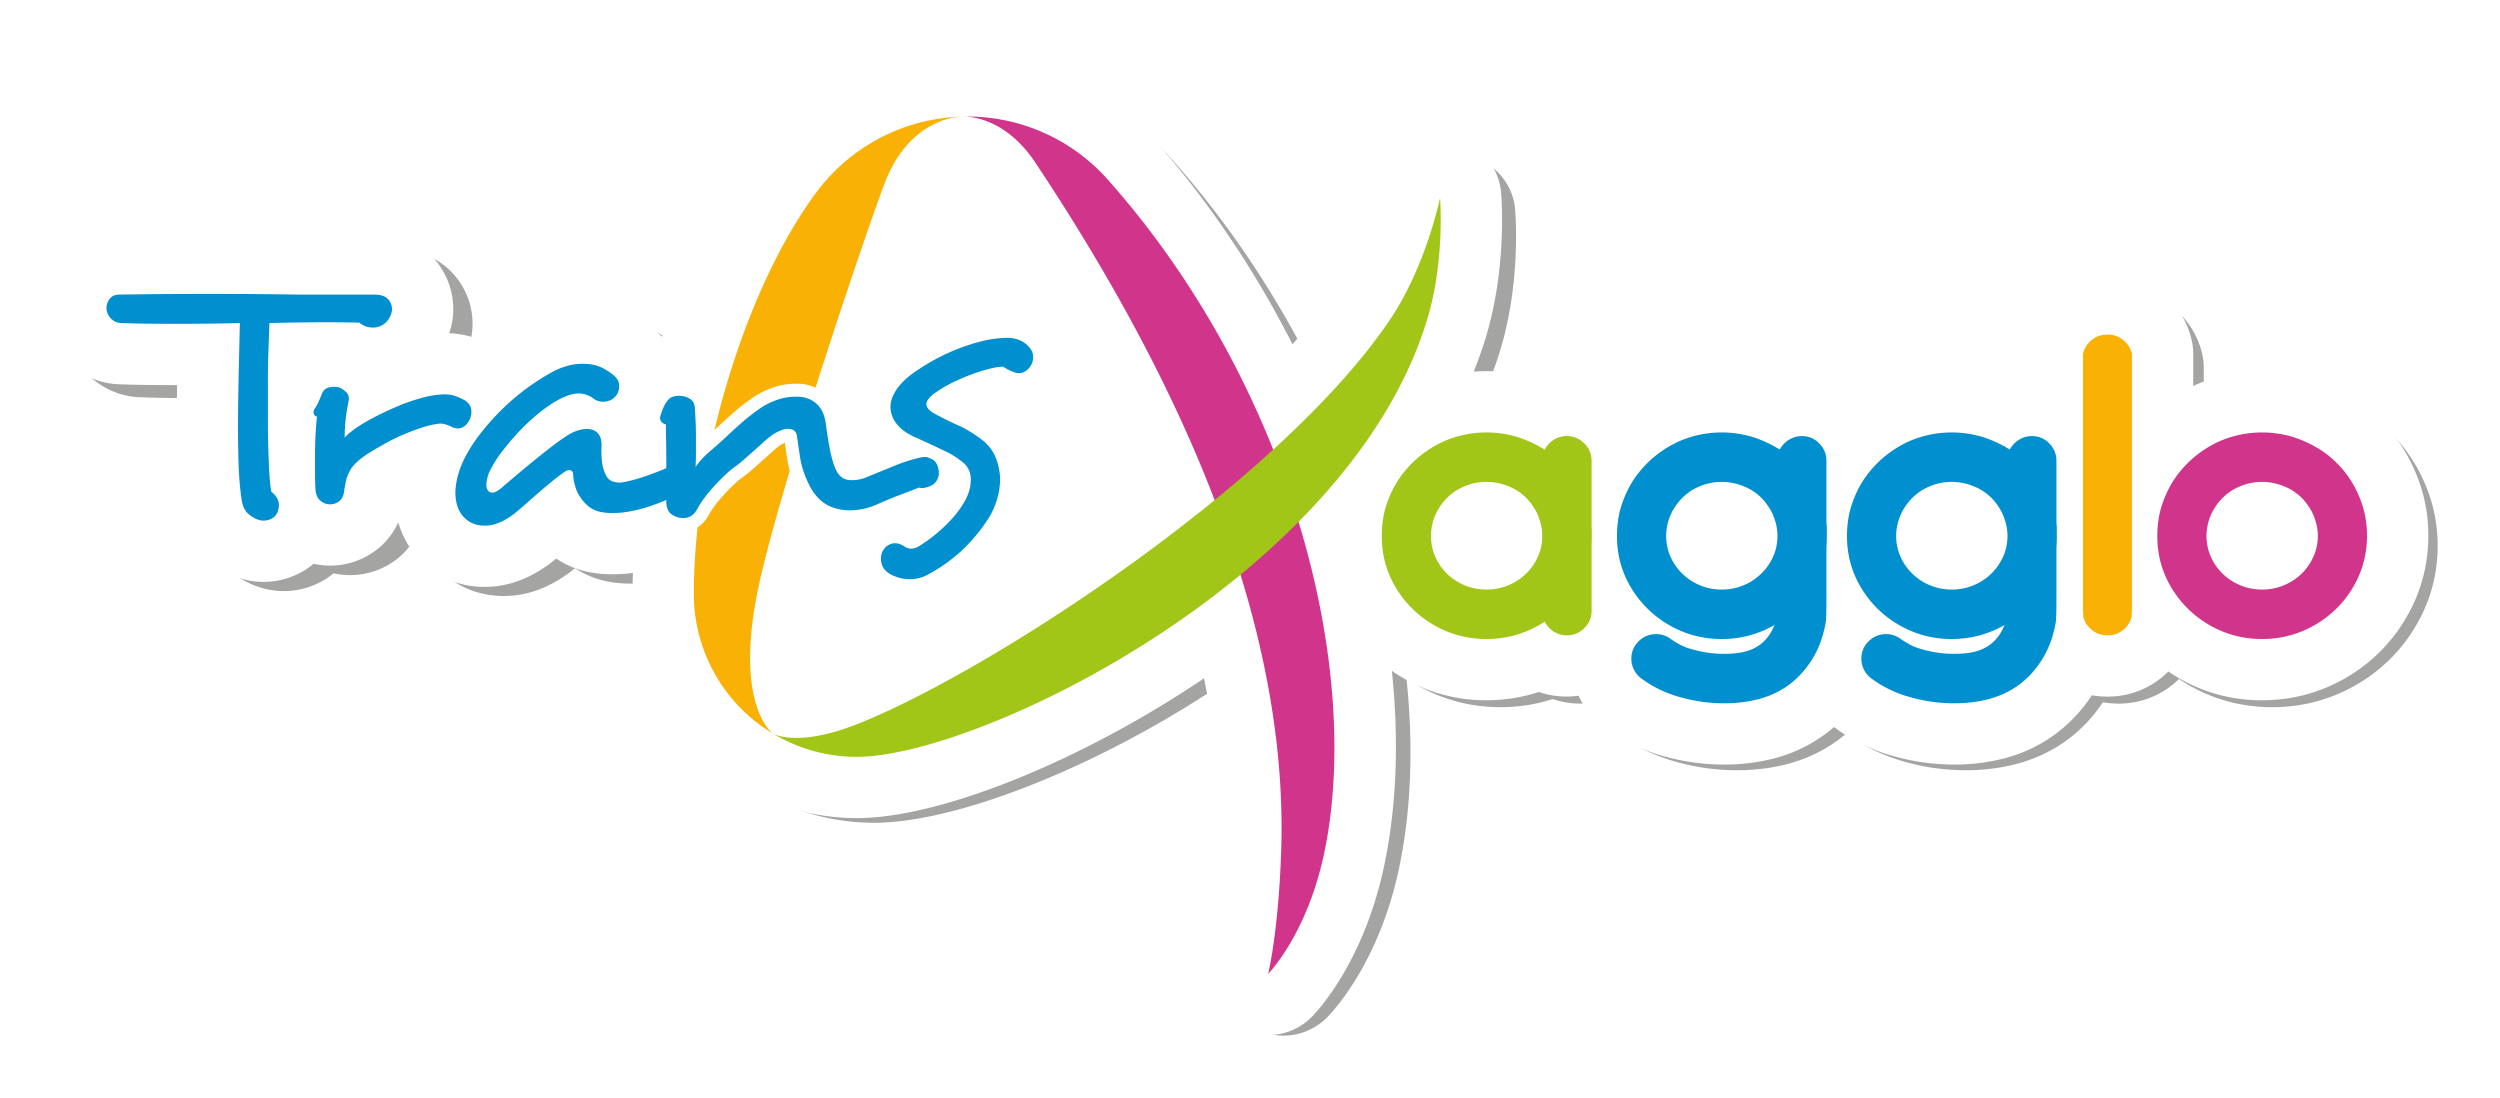 <svg xmlns="http://www.w3.org/2000/svg" viewBox="0 0 95.723 42.026"><defs><clipPath id="a" clipPathUnits="userSpaceOnUse"><path d="M259.55 656.697h264.6v-112.68h-264.6z"/></clipPath><filter id="b" width="1.008" height="1.021" x="-.004" y="-.01" color-interpolation-filters="sRGB"><feGaussianBlur stdDeviation=".457"/></filter></defs><g filter="url(#b)" transform="matrix(.351 0 0 -.346 92.828 23.662)"><path fill="#a4a4a3" d="M0 15c-1.373 3.202-3.564 5.832-6.514 7.816-.057.038-.114.076-.172.112a19.87 19.87 0 01-4.61 2.14c-1.73.521-3.514.785-5.303.785-2.348 0-4.669-.455-6.9-1.354l-.097-.039c-.16-.068-.314-.147-.472-.22v3.482a6.62 6.62 0 01-.178 1.536 9.32 9.32 0 01-3.2 5.116 9.203 9.203 0 01-5.892 2.099h-.08a9.198 9.198 0 01-5.89-2.098 9.327 9.327 0 01-3.204-5.121 6.712 6.712 0 01-.176-1.527v-2.341a9.195 9.195 0 01-1.927-.442c-.081.027-.16.06-.241.086a18.38 18.38 0 01-5.425.823 18.39 18.39 0 01-6.9-1.354l-.096-.039a18.096 18.096 0 01-2.889-1.553 9.222 9.222 0 01-6.382 2.55 9.286 9.286 0 01-3.032-.513c-.081.027-.16.06-.241.086a18.38 18.38 0 01-5.425.823c-2.347 0-4.668-.455-6.899-1.353l-.097-.04a18.092 18.092 0 01-3.203-1.757l-.011.011a9.284 9.284 0 01-6.608 2.743 9.306 9.306 0 01-3.053-.51c-.079.026-.156.058-.234.083a18.38 18.38 0 01-5.424.823c-.463 0-.924-.023-1.384-.058.481 1.207.92 2.437 1.302 3.694 2.27 7.455 1.738 14.893 1.669 15.717a6.652 6.652 0 01-13.15.776c-.012-.061-1.324-6.22-4.438-10.835-1.412-2.093-3.123-4.229-5.059-6.374-4.062 7.997-9.122 15.581-15.038 22.251a27.017 27.017 0 01-20.247 9.114 10.82 10.82 0 01-.927-.021c-.112-.004-.215 0-.332-.008-8.185-.374-15.644-4.351-20.533-10.969-3.768-5.103-7.072-11.913-9.577-19.319a9.1 9.1 0 01-1.839-.198 8.924 8.924 0 01-.939.904c-1.78 1.474-3.726 2.365-5.79 2.65-.609.084-1.223.127-1.824.127-1.021 0-2.035-.122-3.018-.363a14.484 14.484 0 01-3.873-1.569 43.366 43.366 0 01-2.061-1.283 28.199 28.199 0 01-1.543-1.115c-.283.129-.576.254-.893.373-.974.365-2.013.565-3.09.617a8.7 8.7 0 01.322 1.213 8.26 8.26 0 01-1.704 6.572c-.912 1.145-3.001 3.064-6.747 3.064h-8.082c-1.653 0-3.384-.007-5.195-.021a660.727 660.727 0 00-5.214-.021c-1.7 0-3.315.007-4.848.021-1.519.014-2.865.021-4.037.021a7.826 7.826 0 01-.264.004c-2.319 0-4.421-.904-5.926-2.553a8.246 8.246 0 01-2.139-5.005c-.151-2.09.534-4.171 1.933-5.865 1.525-1.844 3.78-2.921 6.21-2.973.726-.03 1.595-.051 2.651-.065 1.059-.015 2.183-.022 3.373-.022h.138a306.42 306.42 0 01-.041-3.128c-.015-1.759 0-3.497.044-5.164.048-1.808.169-3.371.368-4.772.368-3.134 1.888-5.007 3.108-6.03 1.301-1.09 2.734-1.798 4.261-2.103l.078-.015a8.523 8.523 0 011.574-.147h.001c1.498 0 2.985.406 4.312 1.182.395.233.764.497 1.107.787a8.209 8.209 0 016.982 1.637 7.906 7.906 0 012.207 2.857 9.673 9.673 0 012.864-4.565c1.778-1.597 4.032-2.441 6.519-2.441.166 0 .334.004.503.012 2.305.104 4.572.995 6.738 2.646l.164.129c.117.095.235.193.355.293a9.566 9.566 0 011.932-1.006c1.235-.473 2.6-.704 4.172-.704.525 0 1.084.027 1.662.079l.119.012c.145.016.294.04.44.06a67.125 67.125 0 01-.043-2.275c.007-8.446 4.483-16.393 11.685-20.782.02-.013.038-.029.059-.041l.057-.035.006-.004.006-.003a24.317 24.317 0 0112.512-3.476h.023c8.704 0 23.319 5.748 36.368 14.303.422.276.863.571 1.311.875 1.347-6.464 1.928-12.664 1.726-18.58-.267-7.83-1.217-11.878-1.219-11.887a6.652 6.652 0 0111.177-6.298c.579.584 5.725 6.011 7.912 16.613 1.342 6.505 1.562 13.614.794 20.959a19.19 19.19 0 011.24-.791c2.754-1.593 5.792-2.402 9.03-2.402 1.974 0 3.875.304 5.685.9a9.272 9.272 0 013.026-.503c.431 0 .856.039 1.276.097.034-.07.065-.141.1-.21a9.218 9.218 0 012.726-3.236c1.849-1.386 3.987-2.429 6.356-3.101a24.24 24.24 0 016.598-.926c1.704 0 3.321.175 4.814.52.1.019.2.041.299.065 2.615.635 4.906 1.811 6.843 3.489.02-.015.036-.032.056-.047 1.848-1.386 3.986-2.429 6.355-3.101a24.23 24.23 0 016.598-.926c1.704 0 3.322.175 4.814.52.1.019.2.041.299.065 3.137.762 5.816 2.291 7.965 4.545.711.746 1.34 1.547 1.897 2.393a9.498 9.498 0 011.65-.147h.08a9.2 9.2 0 016.569 2.726c.37-.251.748-.494 1.14-.721 2.754-1.593 5.792-2.402 9.03-2.402 3.232 0 6.271.806 9.03 2.395A17.96 17.96 0 01-1.02-1.027C.617 1.727 1.448 4.761 1.448 7.991 1.448 10.45.961 12.807 0 15"/></g><g><path fill="#fff" d="M92.468 18.04a6.245 6.245 0 00-2.298-2.758l-.061-.04a7.01 7.01 0 00-1.626-.754 6.484 6.484 0 00-1.871-.277 6.486 6.486 0 00-2.468.491c-.057.024-.111.052-.167.078V13.55c0-.182-.02-.364-.063-.541a3.29 3.29 0 00-1.129-1.805 3.246 3.246 0 00-2.078-.74h-.028c-.768 0-1.487.255-2.078.74a3.29 3.29 0 00-1.13 1.806 2.368 2.368 0 00-.063.539v.826c-.232.027-.46.08-.68.155l-.085-.03a6.484 6.484 0 00-1.914-.29c-.827 0-1.646.16-2.434.477l-.033.014c-.357.15-.696.336-1.02.548a3.253 3.253 0 00-3.321-.719l-.085-.03a6.484 6.484 0 00-1.914-.29c-.827 0-1.646.16-2.433.477l-.034.014a6.382 6.382 0 00-1.13.62l-.004-.004a3.275 3.275 0 00-2.331-.968c-.374 0-.736.062-1.077.18l-.083-.029c-.014-.004-.028-.01-.043-.013a6.48 6.48 0 00-2.359-.257c.17-.426.325-.86.46-1.303.8-2.63.613-5.254.588-5.545a2.347 2.347 0 00-4.639-.273c-.004.021-.467 2.194-1.565 3.822a20.597 20.597 0 01-1.785 2.249c-1.433-2.821-3.218-5.497-5.305-7.85a9.532 9.532 0 00-7.47-3.208c-.04.002-.076 0-.117.003a9.494 9.494 0 00-7.244 3.87c-1.33 1.8-2.494 4.202-3.378 6.815a3.21 3.21 0 00-.649.07 3.148 3.148 0 00-.309-.3l-.022-.02c-.628-.52-1.315-.833-2.043-.934a4.473 4.473 0 00-1.708.083 5.11 5.11 0 00-1.366.554c-.266.156-.51.308-.727.452a9.948 9.948 0 00-.545.394 3.59 3.59 0 00-1.405-.35 3.07 3.07 0 00.134-.56 2.914 2.914 0 00-.621-2.186c-.322-.404-1.059-1.08-2.38-1.08H11.48c-.583 0-1.193.002-1.832.007a233.09 233.09 0 01-3.55 0 156.505 156.505 0 00-1.517-.01c-.818 0-1.56.32-2.09.901a2.91 2.91 0 00-.755 1.766 2.915 2.915 0 00.682 2.07 2.91 2.91 0 002.19 1.048c.256.01.563.018.936.023.373.005.77.008 1.19.008h.048c-.007.371-.011.74-.014 1.103-.006.62 0 1.234.015 1.822.017.638.06 1.19.13 1.683.13 1.106.666 1.767 1.096 2.128a3.354 3.354 0 001.531.747 3.015 3.015 0 002.077-.365c.14-.083.27-.176.39-.278a2.896 2.896 0 002.463-.577c.334-.27.598-.614.78-1.008.221.762.638 1.28 1.01 1.61.627.563 1.422.861 2.3.861.058 0 .117-.001.177-.004.813-.037 1.613-.351 2.377-.933l.058-.046.125-.103c.214.144.442.263.681.355.436.166.918.248 1.472.248a6.586 6.586 0 00.629-.032l.155-.021c-.01.27-.015.538-.015.802a8.639 8.639 0 004.122 7.332l.02.014.02.012.003.002h.002l.003.003a8.578 8.578 0 004.41 1.224h.009c3.07 0 8.226-2.028 12.83-5.046.149-.097.304-.201.462-.308.476 2.28.68 4.467.61 6.554-.095 2.763-.43 4.19-.43 4.194a2.347 2.347 0 003.942 2.222c.204-.206 2.02-2.121 2.791-5.861.474-2.295.551-4.803.28-7.394a6.28 6.28 0 003.623 1.126c.697 0 1.368-.107 2.006-.317a3.27 3.27 0 001.518.143l.035.074c.234.46.563.847.962 1.142a6.818 6.818 0 002.242 1.094 8.551 8.551 0 002.328.326 7.556 7.556 0 001.803-.206 5.689 5.689 0 002.414-1.23l.02.016a6.813 6.813 0 002.242 1.094 8.548 8.548 0 002.328.326 7.556 7.556 0 001.803-.206 5.656 5.656 0 002.81-1.603c.251-.263.473-.546.67-.844.19.033.384.051.582.051h.028a3.246 3.246 0 002.317-.961 6.28 6.28 0 003.588 1.102c1.14 0 2.212-.285 3.185-.845a6.336 6.336 0 002.31-2.276c.578-.971.871-2.041.871-3.18a6.12 6.12 0 00-.51-2.474"/><path fill="#008fcf" d="M68.142 17.22a.974.974 0 01.35-.378.916.916 0 01.5-.144.9.9 0 01.666.28c.183.186.275.41.275.67v2.407c.006.037.01.093.01.168 0 .074-.004.13-.01.168v2.397c0 .466-.005.77-.014.909-.01.14-.039.3-.089.48a3.665 3.665 0 01-.91 1.67c-.444.466-.998.78-1.664.942h-.009c-.373.093-.787.14-1.24.14a6.157 6.157 0 01-1.688-.239 4.443 4.443 0 01-1.474-.713.93.93 0 01-.28-.331.919.919 0 01-.102-.425.9.9 0 01.28-.666.924.924 0 01.671-.275c.13 0 .252.025.364.074a.838.838 0 01.205.122c.149.099.286.18.41.242.125.062.298.121.523.177.354.094.72.14 1.1.14.317 0 .581-.028.793-.084.348-.087.627-.258.84-.513.21-.255.341-.553.39-.895l.01-.084v-.177M76.95 17.22a.974.974 0 01.35-.378.916.916 0 01.498-.144.9.9 0 01.667.28c.183.186.275.41.275.67v2.407c.006.037.01.093.01.168 0 .074-.004.13-.01.168v2.397c0 .466-.005.77-.014.909-.009.14-.039.3-.088.48a3.662 3.662 0 01-.91 1.67c-.444.466-1 .78-1.665.942h-.009c-.373.093-.786.14-1.24.14a6.157 6.157 0 01-1.688-.239 4.447 4.447 0 01-1.474-.713.93.93 0 01-.28-.331.919.919 0 01-.102-.425.9.9 0 01.28-.666.924.924 0 01.671-.275c.13 0 .252.025.364.074a.838.838 0 01.205.122c.15.099.286.18.41.242.125.062.299.121.523.177.354.094.72.14 1.1.14.317 0 .581-.028.793-.084.348-.087.628-.258.84-.513.21-.255.341-.553.39-.895l.01-.084v-.177"/><path fill="#d1348b" d="M90.631 20.512c0 .715-.18 1.375-.54 1.982a3.995 3.995 0 01-1.465 1.44 3.966 3.966 0 01-2.014.532 3.939 3.939 0 01-2.01-.531 4.023 4.023 0 01-1.46-1.432c-.36-.6-.54-1.257-.54-1.972 0-.436.058-.834.177-1.194.13-.392.301-.74.513-1.045a4.122 4.122 0 011.762-1.427 4.114 4.114 0 012.751-.13c.367.118.719.283 1.054.494a3.92 3.92 0 011.455 1.744c.212.479.317.992.317 1.539m-2.951 1.786c.326-.183.586-.434.778-.751.193-.317.29-.662.29-1.035a1.91 1.91 0 00-.103-.606 1.847 1.847 0 00-.261-.532 1.971 1.971 0 00-.933-.755 2.2 2.2 0 00-1.473-.075 2.335 2.335 0 00-.56.261 2.162 2.162 0 00-.765.914 2.037 2.037 0 00-.168.793c0 .373.095.718.285 1.035a2.139 2.139 0 001.842 1.026 2.14 2.14 0 001.068-.275"/><path fill="#a2c617" d="M59.066 17.434a.945.945 0 01.331-.527c.171-.14.369-.21.592-.21.262 0 .485.094.672.28.186.187.28.41.28.672v5.735a.902.902 0 01-.28.667.924.924 0 01-.672.276.907.907 0 01-.582-.206.918.918 0 01-.332-.513"/><path fill="#008fcf" d="M78.75 20.512c0 .715-.181 1.375-.541 1.982a3.995 3.995 0 01-1.465 1.44 3.966 3.966 0 01-2.014.532 3.939 3.939 0 01-2.01-.531 4.023 4.023 0 01-1.46-1.432c-.36-.6-.54-1.257-.54-1.972 0-.436.058-.834.177-1.194.13-.392.301-.74.513-1.045a4.122 4.122 0 011.762-1.427 4.114 4.114 0 012.751-.13c.367.118.719.283 1.054.494a3.92 3.92 0 011.455 1.744c.212.479.317.992.317 1.539m-2.951 1.786c.326-.183.585-.434.778-.751.193-.317.29-.662.29-1.035a1.91 1.91 0 00-.103-.606 1.847 1.847 0 00-.261-.532 1.971 1.971 0 00-.933-.755 2.2 2.2 0 00-1.473-.075 2.335 2.335 0 00-.56.261 2.162 2.162 0 00-.765.914 2.037 2.037 0 00-.168.793c0 .373.095.718.285 1.035a2.139 2.139 0 001.842 1.026 2.14 2.14 0 001.068-.275M69.942 20.512c0 .715-.18 1.375-.54 1.982a3.995 3.995 0 01-1.465 1.44 3.966 3.966 0 01-2.014.532 3.939 3.939 0 01-2.01-.531 4.023 4.023 0 01-1.46-1.432c-.36-.6-.54-1.257-.54-1.972 0-.436.058-.834.176-1.194.131-.392.302-.74.513-1.045a4.122 4.122 0 011.763-1.427 4.114 4.114 0 012.751-.13c.367.118.718.283 1.054.494a3.92 3.92 0 011.455 1.744c.211.479.317.992.317 1.539m-4.02-2.061c-.205 0-.416.031-.634.093a2.335 2.335 0 00-.56.261 2.162 2.162 0 00-.764.914 2.044 2.044 0 00-.168.793c0 .373.095.718.285 1.035a2.139 2.139 0 001.842 1.026 2.139 2.139 0 001.846-1.026c.193-.317.29-.662.29-1.035a1.91 1.91 0 00-.103-.606 1.847 1.847 0 00-.261-.532 1.971 1.971 0 00-.933-.755 2.2 2.2 0 00-.84-.168"/><path fill="#f9b105" d="M81.63 13.548a.945.945 0 00-.331-.527.908.908 0 00-.592-.21l-.014.001h-.015a.908.908 0 00-.591.209.945.945 0 00-.332.527v9.836c0 .035.006.066.01.1v.124c.05.205.16.377.33.513a.907.907 0 00.583.205l.015-.001.014.001a.907.907 0 00.583-.205.919.919 0 00.33-.513v-.125c.004-.033.01-.064.01-.099v-9.622-.002z"/><path fill="#a2c617" d="M60.936 20.512c0 .715-.18 1.375-.54 1.982a3.995 3.995 0 01-1.465 1.44 3.966 3.966 0 01-2.014.532 3.939 3.939 0 01-2.01-.531 4.023 4.023 0 01-1.46-1.432c-.36-.6-.54-1.257-.54-1.972 0-.436.058-.834.176-1.194.13-.392.302-.74.513-1.045a4.122 4.122 0 011.763-1.427 4.114 4.114 0 012.751-.13c.367.118.718.283 1.054.494a3.92 3.92 0 011.455 1.744c.211.479.317.992.317 1.539m-2.952 1.786c.327-.183.586-.434.779-.751.193-.317.29-.662.29-1.035a1.91 1.91 0 00-.103-.606 1.847 1.847 0 00-.261-.532 1.971 1.971 0 00-.933-.755 2.2 2.2 0 00-1.474-.075 2.335 2.335 0 00-.56.261 2.162 2.162 0 00-.764.914 2.037 2.037 0 00-.168.793c0 .373.095.718.285 1.035.19.317.447.568.773.75.327.185.683.276 1.069.276a2.14 2.14 0 001.067-.275"/><path fill="#d1348b" d="M36.847 4.465a7.188 7.188 0 015.58 2.424c7.017 7.911 9.743 18.666 8.288 25.718-.653 3.164-2.159 4.681-2.159 4.681s.393-1.571.499-4.681c.24-7.038-2.319-15.715-9.407-26.373-1.261-1.897-2.8-1.769-2.8-1.769"/><path fill="#f9b105" d="M29.593 28.087a6.239 6.239 0 01-3.027-5.35c0-5.114 1.943-11.65 4.673-15.347a7.19 7.19 0 015.608-2.924s-1.972-.042-2.967 2.53c-.634 1.64-4.14 11.942-4.891 15.74-.855 4.318.604 5.351.604 5.351"/><path fill="#a2c617" d="M29.593 28.087a6.216 6.216 0 003.215.892c4.68 0 18.825-6.852 21.834-16.734.694-2.277.496-4.668.496-4.668s-.53 2.607-1.92 4.668c-4.255 6.305-15.477 13.55-20.41 15.486-2.317.91-3.215.356-3.215.356"/><path fill="#008fcf" d="M10.096 20.183a.896.896 0 01-.17-.016 1.286 1.286 0 01-.568-.293c-.204-.171-.327-.437-.364-.79-.06-.408-.098-.905-.113-1.468-.015-.562-.02-1.15-.015-1.748.005-.59.015-1.201.03-1.817l.032-1.427a109.29 109.29 0 01-3.355.016c-.366-.005-.669-.012-.91-.022a.794.794 0 01-.629-.289.807.807 0 01.008-1.084c.09-.098.256-.215.539-.215.02 0 .04 0 .062.002h.082c.387 0 .842.002 1.354.007a191.732 191.732 0 003.586 0 232.93 232.93 0 011.816-.007h2.85c.338 0 .586.097.74.29a.821.821 0 01.179.624 1.07 1.07 0 01-.186.438.927.927 0 01-.376.316.904.904 0 01-.405.09c-.047 0-.096-.003-.147-.01a.977.977 0 01-.463-.18 51.04 51.04 0 00-1.297-.012c-.527 0-1.138.008-1.82.024l-.029.767c-.014.381-.022.794-.022 1.23v1.313c0 .433.005.845.015 1.225.01.38.024.72.044 1.013.015.23.034.412.054.54.28.25.321.527.304.723-.035.365-.22.545-.368.632a.896.896 0 01-.458.128"/><path fill="#fff" d="M4.58 11.279a232.4 232.4 0 016.9.001H14.333c.258 0 .44.066.544.197.105.13.147.277.127.439a.812.812 0 01-.141.325.679.679 0 01-.277.233.664.664 0 01-.302.067.88.88 0 01-.116-.007.711.711 0 01-.403-.18c-.318-.01-.781-.014-1.388-.014-.597 0-1.284.01-2.06.03l-.037 1a31.85 31.85 0 00-.023 1.239v1.313c0 .439.005.85.016 1.232.01.383.024.724.044 1.023.02.298.045.517.075.656.209.16.303.349.283.567-.02.21-.102.356-.246.441a.65.65 0 01-.455.082c-.15-.03-.301-.11-.455-.239-.155-.13-.247-.338-.277-.627-.06-.408-.097-.89-.111-1.448-.016-.557-.02-1.137-.016-1.739.005-.602.016-1.206.03-1.813.015-.607.028-1.17.038-1.687a101.246 101.246 0 01-3.605.022 33.639 33.639 0 01-.903-.022.55.55 0 01-.448-.2.565.565 0 01-.15-.404.573.573 0 01.15-.354c.081-.089.2-.133.355-.133m0-.497c-.374 0-.6.16-.722.296a1.053 1.053 0 00-.016 1.41c.203.245.486.375.82.379.238.01.544.017.907.022a107.072 107.072 0 003.104-.01c-.007.368-.016.756-.026 1.166-.015.613-.025 1.226-.03 1.821-.005.599 0 1.19.015 1.756.015.57.054 1.074.115 1.497.045.415.197.733.45.946.218.183.446.299.677.345a1.143 1.143 0 00.803-.14c.2-.117.446-.355.491-.822a1.084 1.084 0 00-.317-.868 7.12 7.12 0 01-.04-.437c-.02-.29-.035-.627-.044-1.002a46.93 46.93 0 01-.015-1.219V14.61c0-.431.008-.841.022-1.22l.02-.534a74.055 74.055 0 012.798-.008c.151.096.323.156.513.18.06.008.12.011.177.011.186 0 .36-.039.516-.115.187-.087.345-.22.469-.396a1.31 1.31 0 00.229-.551 1.065 1.065 0 00-.232-.809c-.203-.254-.517-.384-.933-.384H11.48c-.577 0-1.188.003-1.818.008a231.276 231.276 0 01-3.581 0 160.862 160.862 0 00-1.501-.009"/><path fill="#008fcf" d="M12.63 19.56a.784.784 0 01-.54-.214c-.16-.145-.248-.353-.26-.62-.01-.19-.016-.416-.016-.669v-.746a11.976 11.976 0 01.06-1.232.4.4 0 01-.105-.185.464.464 0 01.072-.378 1.56 1.56 0 00.129-.232c.038-.087.077-.178.116-.275a.62.62 0 01.424-.408 1.036 1.036 0 01.548-.002c.146.053.275.14.387.257.099.105.204.289.144.567a7.176 7.176 0 00-.12.777c.235-.16.498-.316.793-.468.293-.151.595-.293.9-.42a7.55 7.55 0 01.918-.316 3.944 3.944 0 01.931-.145c.196 0 .378.031.542.092.18.068.319.135.424.205.215.169.32.375.32.61 0 .199-.054.38-.162.541a.764.764 0 01-.401.32.613.613 0 01-.202.035.837.837 0 01-.392-.11.974.974 0 00-.217-.07.356.356 0 00-.172.008c-.143.018-.316.06-.514.125a8.71 8.71 0 00-.66.246c-.23.096-.46.207-.685.332-.229.127-.449.255-.654.382a3.046 3.046 0 00-.396.3c-.123.114-.18.191-.204.236-.069.12-.115.232-.14.333a3.96 3.96 0 00-.07.372c-.026.248-.12.442-.277.57a.81.81 0 01-.521.182"/><path fill="#fff" d="M12.785 14.812c.06 0 .124.007.188.02a.75.75 0 01.291.195c.085.09.112.204.082.343a6.497 6.497 0 00-.112.687c-.015.13-.024.256-.03.38a8.264 8.264 0 00-.007.321c.07-.079.137-.144.202-.194.064-.05.136-.104.216-.164.219-.15.473-.299.761-.448.289-.149.583-.285.881-.41a7.28 7.28 0 01.888-.306 3.676 3.676 0 01.867-.137c.166 0 .318.026.454.077.16.06.284.12.373.18.14.109.21.243.21.402 0 .15-.04.284-.12.403a.526.526 0 01-.276.224.36.36 0 01-.12.02.587.587 0 01-.276-.08 1.245 1.245 0 00-.29-.097.621.621 0 00-.247.008c-.16.02-.346.065-.56.134-.214.07-.44.155-.68.254a7.18 7.18 0 00-.708.344c-.234.129-.455.258-.664.388-.17.109-.314.218-.433.328-.12.11-.204.209-.254.299-.08.139-.135.27-.164.395a4.36 4.36 0 00-.075.395c-.02.19-.082.327-.187.411a.564.564 0 01-.738-.022c-.11-.1-.17-.249-.18-.448-.01-.189-.014-.408-.014-.657v-.746a13.045 13.045 0 01.074-1.359c-.07-.02-.112-.06-.127-.12a.218.218 0 01.038-.178c.06-.09.109-.18.149-.269.04-.09.08-.184.12-.284.05-.139.136-.226.26-.26a.768.768 0 01.208-.029m0-.497c-.116 0-.231.016-.341.047a.877.877 0 00-.592.562 7.3 7.3 0 01-.11.26 1.3 1.3 0 01-.108.194.716.716 0 00-.106.575.656.656 0 00.09.205 12.168 12.168 0 00-.052 1.153v.746c0 .259.005.489.016.683.02.415.196.659.341.79.2.181.445.278.707.278.251 0 .486-.082.678-.238.208-.168.331-.415.367-.734.017-.119.039-.234.065-.342.019-.078.056-.168.112-.265a.77.77 0 01.159-.18c.098-.09.221-.183.366-.276.193-.12.41-.246.635-.37.217-.12.438-.228.66-.32.227-.095.443-.176.642-.24.183-.06.34-.098.468-.114a.522.522 0 00.058-.01.073.073 0 01.02-.003.721.721 0 01.181.057c.165.086.33.129.492.129a.86.86 0 00.284-.048c.216-.075.4-.22.528-.422.133-.2.2-.427.2-.674a.985.985 0 00-.43-.816 2.322 2.322 0 00-.474-.23 1.79 1.79 0 00-.737-.107 4.135 4.135 0 00-.889.151 7.836 7.836 0 00-.949.327c-.312.13-.621.274-.918.428a9.385 9.385 0 00-.362.197c.016-.09.03-.164.045-.23a.857.857 0 00-.205-.792 1.253 1.253 0 00-.483-.32.47.47 0 00-.066-.019 1.389 1.389 0 00-.292-.032"/><path fill="#008fcf" d="M18.56 20.375a1.3 1.3 0 01-.902-.327c-.31-.275-.47-.685-.47-1.215a3.19 3.19 0 01.114-.716c.063-.228.15-.451.256-.664.155-.31.349-.62.576-.92a9.436 9.436 0 011.474-1.541 9.04 9.04 0 011.33-.918c.248-.146.52-.255.805-.326a2.36 2.36 0 01.564-.067c.117 0 .237.008.358.025.334.046.667.205.99.473.184.155.283.333.299.53a.827.827 0 01-.641.894.879.879 0 01-.714-.127.695.695 0 00-.562-.152c-.237.039-.527.174-.864.401a5.937 5.937 0 00-.58.452 7.497 7.497 0 00-.63.614 9.771 9.771 0 00-.574.692c-.174.23-.314.454-.415.666a1.077 1.077 0 00-.099.457.682.682 0 00.161-.11 59.582 59.582 0 011.26-1.057c.24-.196.478-.384.714-.564.238-.183.453-.333.64-.448.174-.104.351-.176.53-.217.102-.023.199-.034.29-.034.082 0 .162.01.236.028a.72.72 0 01.427.292c.1.143.15.326.15.546a4.02 4.02 0 00.006.539c.013.15.04.28.081.387.041.114.089.189.138.217.052.03.125.044.217.044l.045-.001a4.18 4.18 0 00.41-.09c.16-.043.325-.094.488-.151a13.998 13.998 0 00.596-.225v-.198c0-.256-.003-.498-.008-.726a31.073 31.073 0 01-.006-.427.489.489 0 01-.22-.483c.024-.104.065-.227.125-.375.064-.157.137-.283.224-.383a.618.618 0 01.34-.226 1.042 1.042 0 01.39-.03c.16.013.31.063.445.15a.65.65 0 01.293.462c.012.161.022.332.033.533.01.204.015.42.015.64v.506c.022-.02.043-.04.066-.059.198-.174.387-.34.565-.499.203-.192.423-.395.65-.597.23-.204.451-.38.657-.525.229-.178.5-.325.796-.433a2.315 2.315 0 01.864-.15h.037c.326 0 .614.1.856.295.258.209.419.523.478.933.048.383.103.724.161 1.018.056.278.126.511.207.692.093.204.206.241.294.251a1.059 1.059 0 00.535-.08c.319-.13.667-.27 1.045-.425a6.976 6.976 0 011.07-.349c.087-.019.17-.028.246-.028a.7.7 0 01.502.188c.166.16.257.368.27.622a.78.78 0 01-.106.457.778.778 0 01-.41.34 2.365 2.365 0 01-.22.063.647.647 0 01-.249.008c-.186.074-.404.157-.653.25-.27.102-.561.223-.866.36a2.91 2.91 0 01-1.14.251c-.186 0-.37-.021-.55-.064-.557-.132-.983-.502-1.264-1.098a3.797 3.797 0 01-.35-1.092c-.05-.334-.09-.612-.12-.832-.004-.02-.008-.021-.043-.026a.267.267 0 00-.057-.007.408.408 0 00-.132.025 1.656 1.656 0 00-.316.157 3.022 3.022 0 00-.284.232c-.115.106-.239.216-.369.332l-.395.35c-.14.125-.281.237-.419.332a4.062 4.062 0 00-.364.318c-.14.135-.276.276-.406.42-.127.14-.242.282-.342.42a2.492 2.492 0 00-.21.331c-.153.276-.345.432-.576.476a.992.992 0 01-.59-.06c-.2-.084-.337-.207-.409-.364a.94.94 0 01-.051-.142 8.87 8.87 0 01-.193.071c-.45.16-.872.263-1.258.304-.146.014-.28.02-.401.02-.294 0-.53-.035-.722-.11-.283-.107-.526-.316-.723-.618a1.472 1.472 0 01-.217-.466 2.14 2.14 0 01-.083-.387c-.1.067-.207.148-.33.247-.152.122-.315.258-.486.405-.174.149-.349.302-.527.46-.18.16-.353.308-.516.44-.424.323-.827.494-1.205.51a2.179 2.179 0 01-.083.003"/><path fill="#fff" d="M22.307 13.93c.106 0 .214.007.324.022.289.04.577.18.866.418.13.11.2.229.209.358a.632.632 0 01-.075.359.581.581 0 01-.38.276.631.631 0 01-.5-.082.943.943 0 00-.754-.202c-.274.045-.595.192-.963.44-.18.12-.38.277-.605.47-.224.195-.44.406-.649.635-.209.23-.405.465-.59.709-.184.244-.33.48-.44.71-.06.119-.1.263-.12.432-.02.17.01.284.09.343.037.03.079.045.126.045.095 0 .213-.06.352-.179a61.27 61.27 0 011.254-1.052c.238-.195.475-.381.709-.56.234-.18.44-.323.62-.433.149-.09.3-.152.455-.187.083-.018.16-.028.234-.028.062 0 .12.007.176.021.12.03.214.095.284.194.07.1.104.234.104.403-.01.2-.007.386.008.56.015.174.047.326.097.455.06.17.142.284.246.344.09.05.202.076.34.076.023 0 .046 0 .07-.002.13-.02.279-.052.448-.097.17-.045.339-.097.508-.157.169-.06.336-.121.5-.186.095-.038.18-.074.261-.11v-.36c0-.26-.002-.503-.007-.732a25.452 25.452 0 01-.008-.582c-.149-.04-.224-.13-.224-.269.02-.09.058-.201.112-.336.055-.134.117-.24.188-.32a.376.376 0 01.211-.142.8.8 0 01.303-.023c.12.01.232.048.333.112.1.065.161.162.181.291.01.14.02.309.03.508.01.199.016.408.016.627v.627c0 .208-.006.393-.015.552.13-.189.293-.37.492-.545.2-.174.388-.34.568-.5.209-.199.425-.398.65-.597a7 7 0 01.633-.507c.22-.17.465-.304.74-.404a2.07 2.07 0 01.768-.134h.047c.269 0 .502.079.7.239.209.17.338.428.387.776.05.388.105.732.165 1.03.06.298.134.548.224.746.109.24.273.371.492.396a1.345 1.345 0 00.657-.097l1.045-.426a6.644 6.644 0 011.03-.335.93.93 0 01.193-.023c.136 0 .246.04.33.12.119.114.183.266.193.455a.539.539 0 01-.358.552c-.06.02-.122.038-.186.053a.394.394 0 01-.088.01.514.514 0 01-.129-.018c-.199.08-.438.172-.716.276-.28.105-.573.227-.881.366a2.645 2.645 0 01-1.039.229c-.166 0-.33-.02-.491-.058-.483-.114-.849-.434-1.097-.962a3.543 3.543 0 01-.329-1.023c-.05-.333-.09-.61-.12-.828-.03-.14-.114-.219-.253-.24a.45.45 0 00-.093-.009.655.655 0 00-.213.04c-.114.04-.236.1-.366.18-.1.069-.206.156-.32.26-.115.105-.237.214-.366.329l-.396.35c-.134.12-.266.224-.395.314-.12.09-.252.204-.396.343a8.8 8.8 0 00-.418.433c-.135.15-.254.296-.358.44a2.773 2.773 0 00-.232.366c-.11.199-.243.314-.4.344a.75.75 0 01-.446-.045c-.141-.06-.235-.14-.28-.239a.782.782 0 01-.068-.329v-.063a8.59 8.59 0 01-.485.19 5.34 5.34 0 01-1.202.292 4.24 4.24 0 01-.375.018c-.26 0-.47-.031-.632-.093-.234-.09-.436-.264-.605-.523a1.262 1.262 0 01-.186-.403 1.645 1.645 0 01-.082-.477c-.01-.08-.048-.127-.112-.142a.189.189 0 00-.04-.005.3.3 0 00-.177.072c-.11.07-.241.167-.395.291-.155.125-.319.261-.493.41-.174.15-.35.304-.53.463-.18.16-.349.304-.508.433-.378.289-.731.44-1.06.456a1.614 1.614 0 01-.07.001c-.297 0-.542-.088-.735-.263-.26-.229-.389-.572-.389-1.03.01-.218.045-.435.105-.65a3.5 3.5 0 01.239-.619c.15-.298.333-.592.552-.88a9.142 9.142 0 011.433-1.5 8.92 8.92 0 011.299-.896c.229-.135.475-.234.739-.299.163-.04.331-.06.504-.06m0-.496a2.61 2.61 0 00-.622.074c-.31.076-.604.195-.872.353a9.44 9.44 0 00-2.876 2.524 6.163 6.163 0 00-.601.958 3.993 3.993 0 00-.273.709 3.4 3.4 0 00-.123.76v.022c0 .604.187 1.076.555 1.402.284.256.643.388 1.064.388.031 0 .062 0 .094-.002.43-.02.88-.207 1.339-.557a19.431 19.431 0 011.54-1.314l.011-.009.009.029c.07.229.153.408.256.545.225.338.505.573.832.699.221.084.486.126.81.126.13 0 .271-.007.42-.02a5.805 5.805 0 001.294-.308c.104.181.273.322.503.42a1.242 1.242 0 00.732.075c.211-.04.511-.176.742-.59l.01-.02c.026-.052.08-.145.189-.296.095-.13.204-.265.325-.4.126-.14.258-.277.394-.408.126-.121.24-.221.342-.298.143-.1.289-.215.434-.344l.395-.35c.131-.116.255-.228.371-.334.093-.085.18-.156.26-.213a1.57 1.57 0 01.19-.1c.025.178.055.384.09.617.057.381.182.774.373 1.166.312.663.794 1.079 1.43 1.23.197.046.4.07.605.07.4 0 .815-.09 1.233-.269l.01-.004c.298-.135.585-.254.851-.353.232-.088.43-.163.6-.23a.947.947 0 00.27-.02 2.448 2.448 0 00.253-.073 1.03 1.03 0 00.676-1.05 1.15 1.15 0 00-.346-.78.951.951 0 00-.673-.258c-.095 0-.195.012-.298.034-.338.076-.71.198-1.113.361l-1.044.426a.85.85 0 01-.413.063c-.02-.002-.05-.005-.098-.108a3.04 3.04 0 01-.188-.637c-.058-.288-.11-.623-.159-.996-.069-.482-.26-.85-.568-1.1a1.568 1.568 0 00-1.012-.35h-.112a2.57 2.57 0 00-.873.165 3.225 3.225 0 00-.864.47 7.552 7.552 0 00-.67.537c-.226.2-.446.403-.656.602l-.212.188c0-.209-.006-.413-.015-.608a26.862 26.862 0 00-.036-.559.892.892 0 00-.403-.633 1.215 1.215 0 00-.695-.195c-.118 0-.233.015-.34.044a.875.875 0 00-.468.31c-.102.12-.188.265-.26.445-.066.16-.111.297-.138.416a.745.745 0 00.214.655l.006.314c.005.229.008.472.008.72v.03c-.138.053-.282.107-.43.159a6.155 6.155 0 01-.47.145 3.97 3.97 0 01-.371.082h-.02a.36.36 0 01-.081-.007.418.418 0 01-.037-.081l-.005-.014a1.183 1.183 0 01-.065-.319 3.647 3.647 0 01-.007-.492l.001-.025c0-.271-.065-.502-.194-.687a.978.978 0 00-.57-.392 1.239 1.239 0 00-.297-.035c-.11 0-.225.013-.344.04a2.06 2.06 0 00-.601.245c-.2.122-.422.278-.666.465-.234.178-.476.37-.72.568-.229.185-.456.374-.677.56.04-.057.08-.115.125-.173.173-.23.362-.457.56-.674.196-.214.4-.414.608-.594.206-.18.393-.325.555-.433.384-.26.629-.34.767-.363a.45.45 0 01.368.103 1.125 1.125 0 00.93.172 1.08 1.08 0 00.688-.51c.11-.204.155-.417.138-.643-.014-.184-.092-.453-.383-.7-.364-.301-.739-.479-1.119-.531a2.918 2.918 0 00-.392-.027z"/><path fill="#008fcf" d="M34.842 22.426c-.275 0-.547-.064-.809-.19-.28-.146-.45-.34-.513-.577a.94.94 0 01.034-.625.822.822 0 01.481-.442.692.692 0 01.234-.04c.16 0 .327.054.497.161.046.034.076.044.113.044a.314.314 0 00.16-.045c.314-.19.625-.428.924-.71a3.95 3.95 0 00.682-.805c.1-.155.171-.3.214-.438.042-.134.063-.26.063-.374a.582.582 0 00-.18-.465 3.076 3.076 0 00-.695-.438A39.54 39.54 0 0035.01 17c-.369-.151-.658-.352-.853-.593a1.293 1.293 0 01-.309-.828c0-.28.107-.57.316-.862.196-.273.49-.535.874-.78a8.088 8.088 0 011.535-.805c.297-.118.61-.22.933-.301a4.543 4.543 0 011.057-.144c.2 0 .386.034.553.102.198.08.357.193.472.334.143.156.22.343.22.545a.865.865 0 01-.167.52.836.836 0 01-.34.287.636.636 0 01-.277.061.83.83 0 01-.28-.051 2.258 2.258 0 01-.4-.193 2.473 2.473 0 00-.41.073c-.21.052-.431.122-.66.208-.23.085-.46.185-.688.296-.22.108-.412.22-.57.331-.226.147-.28.24-.294.275.014.022.063.082.224.17.293.155.584.299.864.424.305.136.637.342.99.612.27.222.46.488.575.797.11.296.165.591.165.878 0 .303-.05.608-.147.905a3.165 3.165 0 01-.39.802c-.264.408-.59.8-.965 1.159a6.444 6.444 0 01-1.359.979 1.69 1.69 0 01-.836.225"/><path fill="#fff" d="M38.562 12.935c.168 0 .321.028.46.084a.918.918 0 01.373.261c.11.12.164.25.164.388 0 .14-.04.264-.12.374a.596.596 0 01-.246.209.387.387 0 01-.17.037.578.578 0 01-.195-.037c-.14-.05-.28-.12-.418-.21-.14 0-.319.028-.538.083a6.332 6.332 0 00-.686.216c-.24.09-.476.192-.71.306a4.434 4.434 0 00-.604.351c-.26.17-.393.328-.403.478 0 .13.12.259.358.388.299.16.592.303.88.433.29.129.603.323.941.582a1.6 1.6 0 01.493.687c.1.268.15.532.15.79 0 .28-.046.556-.135.83-.09.273-.21.52-.358.738-.26.398-.57.771-.933 1.12a6.163 6.163 0 01-1.306.94 1.44 1.44 0 01-.717.194 1.61 1.61 0 01-.702-.164c-.209-.11-.335-.249-.38-.418a.696.696 0 01.022-.463.565.565 0 01.336-.306.447.447 0 01.15-.026c.114 0 .235.041.365.123a.401.401 0 00.246.083h.023c.1-.006.189-.033.268-.083.329-.199.65-.445.963-.739.313-.293.555-.58.724-.858.11-.17.189-.333.239-.493.05-.159.074-.308.074-.448a.825.825 0 00-.253-.641 3.29 3.29 0 00-.762-.485 38.892 38.892 0 00-1.044-.486c-.339-.14-.592-.313-.762-.522a1.047 1.047 0 01-.253-.672c0-.229.09-.467.268-.716.18-.25.448-.488.806-.717.19-.129.413-.263.672-.403a7.696 7.696 0 011.724-.672 4.343 4.343 0 01.996-.136m0-.497l-.102.003c-.325.01-.67.06-1.016.149a7.927 7.927 0 00-1.837.716c-.271.145-.51.289-.71.426-.407.26-.722.543-.936.84-.24.334-.362.673-.362 1.007 0 .355.123.686.364.985.22.271.54.496.951.666.37.166.715.326 1.025.476.269.13.482.264.636.398a.327.327 0 01.099.262v.02c0 .088-.018.189-.052.3-.037.115-.098.24-.182.37l-.007.012a3.72 3.72 0 01-.64.754 5.413 5.413 0 01-.88.677l-.012.006-.003-.002a1.18 1.18 0 00-.63-.2.941.941 0 00-.317.055 1.06 1.06 0 00-.62.564 1.183 1.183 0 00-.052.8c.057.212.212.511.63.73l.017.01c.296.14.603.212.916.212.334 0 .657-.087.96-.258a6.657 6.657 0 001.406-1.015 6.876 6.876 0 001.003-1.203c.174-.255.314-.545.417-.86.106-.321.16-.652.16-.982 0-.317-.062-.64-.181-.964a2.094 2.094 0 00-.642-.897l-.015-.012a5.37 5.37 0 00-1.039-.64 13.63 13.63 0 01-.813-.399 1.304 1.304 0 01.06-.041 4 4 0 01.537-.31c.219-.108.443-.204.665-.288.22-.082.433-.15.633-.2.127-.031.223-.049.294-.057.124.069.249.126.374.17.122.044.244.067.363.067a.88.88 0 00.383-.086c.183-.087.33-.212.44-.373a1.11 1.11 0 00.209-.658 1.06 1.06 0 00-.286-.713 1.418 1.418 0 00-.56-.396 1.717 1.717 0 00-.648-.12"/></g></svg>